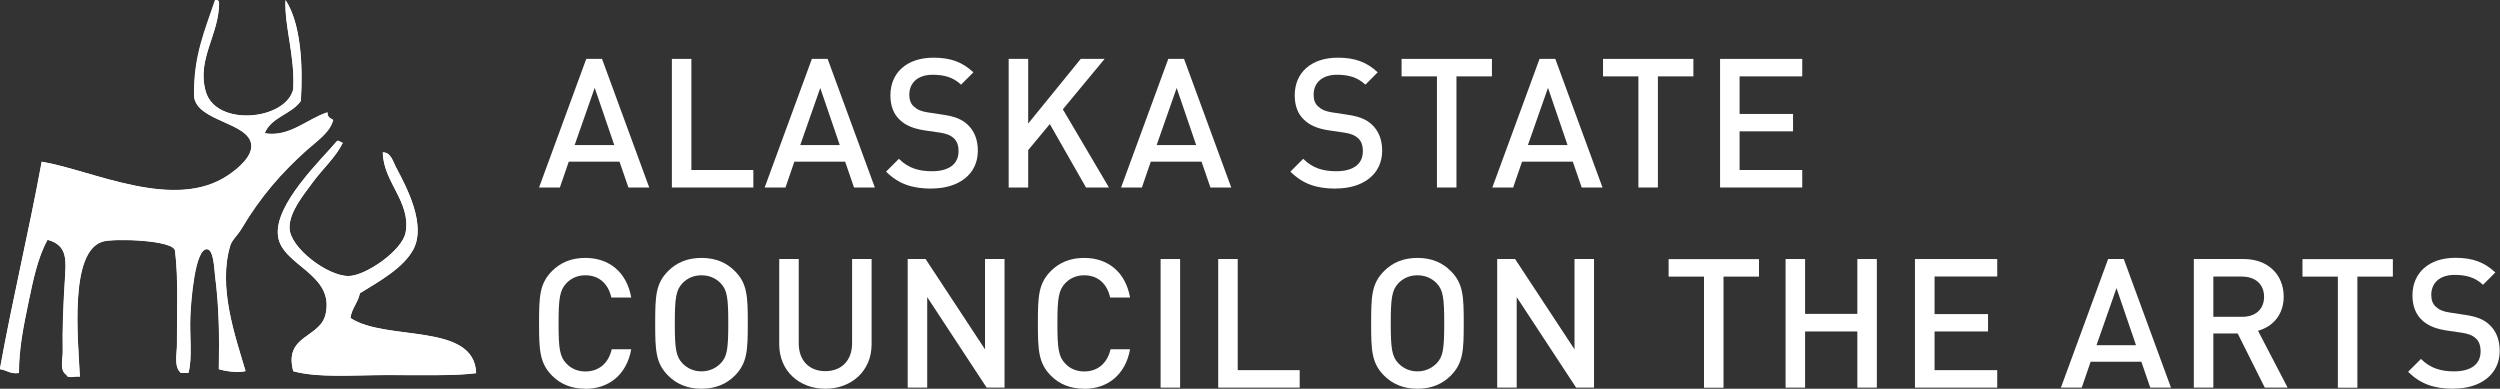 <svg width="373" height="58" viewBox="0 0 373 58" fill="none" xmlns="http://www.w3.org/2000/svg">
<rect x="0" y="0" width="373" height="58" fill="#333333" stroke="none"/>
<g clip-path="url(#clip0_1359_719)">
<path d="M93.759 27.975L92.432 24.116H84.861L83.534 27.975H80.427L87.47 8.787H89.823L96.866 27.975H93.759ZM88.722 13.128L85.736 21.644H91.648L88.737 13.128H88.722Z" fill="white"/>
<path d="M100.244 27.975V8.787H103.155V25.367H112.399V27.975H100.244Z" fill="white"/>
<path d="M127.42 27.975L126.093 24.116H118.522L117.195 27.975H114.088L121.131 8.787H123.484L130.527 27.975H127.42ZM122.383 13.128L119.397 21.644H125.293L122.383 13.128Z" fill="white"/>
<path d="M139.002 28.141C136.122 28.141 134.071 27.462 132.201 25.608L134.116 23.694C135.519 25.096 137.102 25.548 139.047 25.548C141.581 25.548 143.014 24.478 143.014 22.579C143.014 21.72 142.803 21.041 142.26 20.589C141.777 20.152 141.129 19.911 140.163 19.775L137.901 19.444C136.333 19.203 135.126 18.72 134.282 17.906C133.332 17.047 132.849 15.811 132.849 14.213C132.849 10.867 135.277 8.606 139.274 8.606C141.837 8.606 143.587 9.255 145.231 10.792L143.391 12.631C142.199 11.5 140.797 11.154 139.153 11.154C136.891 11.154 135.669 12.39 135.669 14.138C135.669 14.832 135.85 15.48 136.378 15.917C136.861 16.354 137.434 16.625 138.474 16.776L140.767 17.123C142.516 17.394 143.496 17.801 144.326 18.555C145.351 19.489 145.894 20.815 145.894 22.488C145.894 26.015 143.029 28.126 138.987 28.126L139.002 28.141Z" fill="white"/>
<path d="M162.031 27.975L156.632 18.509L153.405 22.398V27.975H150.494V8.787H153.405V18.434L161.247 8.787H164.806L158.577 16.309L165.454 27.975H162.031Z" fill="white"/>
<path d="M180.596 27.975L179.269 24.116H171.698L170.371 27.975H167.264L174.307 8.787H176.66L183.703 27.975H180.596ZM175.559 13.128L172.573 21.644H178.469L175.559 13.128Z" fill="white"/>
<path d="M199.326 28.141C196.446 28.141 194.395 27.462 192.525 25.608L194.44 23.694C195.843 25.096 197.426 25.548 199.372 25.548C201.905 25.548 203.338 24.478 203.338 22.579C203.338 21.72 203.127 21.041 202.584 20.589C202.101 20.152 201.453 19.911 200.488 19.775L198.226 19.444C196.657 19.203 195.451 18.72 194.606 17.906C193.656 17.047 193.173 15.811 193.173 14.213C193.173 10.867 195.601 8.606 199.598 8.606C202.162 8.606 203.911 9.255 205.555 10.792L203.715 12.631C202.524 11.5 201.121 11.154 199.477 11.154C197.215 11.154 195.994 12.39 195.994 14.138C195.994 14.832 196.175 15.48 196.702 15.917C197.185 16.354 197.758 16.625 198.799 16.776L201.091 17.123C202.84 17.394 203.821 17.801 204.65 18.555C205.676 19.489 206.219 20.815 206.219 22.488C206.219 26.015 203.353 28.126 199.311 28.126L199.326 28.141Z" fill="white"/>
<path d="M217.303 11.395V27.975H214.392V11.395H209.114V8.787H222.596V11.395H217.318H217.303Z" fill="white"/>
<path d="M235.989 27.975L234.661 24.116H227.091L225.764 27.975H222.657L229.7 8.787H232.052L239.095 27.975H235.989ZM230.951 13.128L227.965 21.644H233.877L230.967 13.128H230.951Z" fill="white"/>
<path d="M247.36 11.395V27.975H244.449V11.395H239.171V8.787H252.653V11.395H247.375H247.36Z" fill="white"/>
<path d="M256.635 27.975V8.787H268.895V11.395H259.545V17.002H267.523V19.595H259.545V25.367H268.895V27.975H256.635Z" fill="white"/>
<path d="M87.335 58C85.238 58 83.609 57.291 82.373 56.056C80.518 54.172 80.427 52.257 80.427 48.233C80.427 44.208 80.503 42.309 82.373 40.425C83.609 39.189 85.223 38.481 87.335 38.481C90.864 38.481 93.503 40.576 94.181 44.389H91.21C90.773 42.415 89.461 41.073 87.335 41.073C86.173 41.073 85.208 41.51 84.499 42.264C83.534 43.289 83.338 44.45 83.338 48.248C83.338 52.046 83.519 53.207 84.499 54.232C85.193 54.985 86.173 55.422 87.335 55.422C89.461 55.422 90.818 54.081 91.271 52.106H94.181C93.503 55.905 90.833 58.015 87.335 58.015V58Z" fill="white"/>
<path d="M109.624 56.056C108.388 57.291 106.759 58 104.663 58C102.566 58 100.938 57.291 99.701 56.056C97.816 54.172 97.755 52.257 97.755 48.233C97.755 44.208 97.816 42.309 99.701 40.425C100.938 39.189 102.551 38.481 104.663 38.481C106.774 38.481 108.388 39.189 109.624 40.425C111.509 42.309 111.57 44.223 111.57 48.233C111.57 52.242 111.509 54.156 109.624 56.056ZM107.528 42.264C106.804 41.51 105.824 41.073 104.663 41.073C103.501 41.073 102.536 41.51 101.812 42.264C100.862 43.289 100.681 44.45 100.681 48.248C100.681 52.046 100.862 53.177 101.812 54.202C102.536 54.955 103.516 55.407 104.663 55.407C105.809 55.407 106.789 54.955 107.528 54.202C108.493 53.207 108.659 52.046 108.659 48.248C108.659 44.45 108.493 43.259 107.528 42.264Z" fill="white"/>
<path d="M123.137 58C119.231 58 116.26 55.332 116.26 51.368V38.647H119.171V51.232C119.171 53.795 120.739 55.377 123.137 55.377C125.535 55.377 127.133 53.795 127.133 51.232V38.647H130.044V51.368C130.044 55.332 127.058 58 123.137 58Z" fill="white"/>
<path d="M147.206 57.834L138.339 44.329V57.834H135.428V38.647H138.097L146.965 52.121V38.647H149.876V57.834H147.206Z" fill="white"/>
<path d="M161.76 58C159.648 58 158.035 57.291 156.798 56.056C154.943 54.172 154.852 52.257 154.852 48.233C154.852 44.208 154.928 42.309 156.798 40.425C158.035 39.189 159.648 38.481 161.76 38.481C165.289 38.481 167.928 40.576 168.606 44.389H165.635C165.198 42.415 163.886 41.073 161.76 41.073C160.598 41.073 159.633 41.51 158.924 42.264C157.959 43.289 157.763 44.45 157.763 48.248C157.763 52.046 157.944 53.207 158.924 54.232C159.618 54.985 160.598 55.422 161.76 55.422C163.886 55.422 165.243 54.081 165.696 52.106H168.606C167.928 55.905 165.258 58.015 161.76 58.015V58Z" fill="white"/>
<path d="M173.161 57.834V38.647H176.071V57.834H173.161Z" fill="white"/>
<path d="M181.757 57.834V38.647H184.668V55.227H193.912V57.834H181.757Z" fill="white"/>
<path d="M216.444 56.056C215.207 57.291 213.578 58 211.482 58C209.386 58 207.757 57.291 206.52 56.056C204.635 54.172 204.575 52.257 204.575 48.233C204.575 44.208 204.635 42.309 206.52 40.425C207.757 39.189 209.37 38.481 211.482 38.481C213.593 38.481 215.207 39.189 216.444 40.425C218.329 42.309 218.389 44.223 218.389 48.233C218.389 52.242 218.329 54.156 216.444 56.056ZM214.347 42.264C213.623 41.51 212.643 41.073 211.482 41.073C210.321 41.073 209.355 41.51 208.632 42.264C207.681 43.289 207.5 44.45 207.5 48.248C207.5 52.046 207.681 53.177 208.632 54.202C209.355 54.955 210.321 55.407 211.482 55.407C212.643 55.407 213.608 54.955 214.347 54.202C215.312 53.207 215.478 52.046 215.478 48.248C215.478 44.45 215.312 43.259 214.347 42.264Z" fill="white"/>
<path d="M235.159 57.834L226.291 44.329V57.834H223.381V38.647H226.05L234.918 52.121V38.647H237.828V57.834H235.159Z" fill="white"/>
<path d="M257.147 41.269V57.849H254.237V41.269H248.958V38.662H262.441V41.269H257.162H257.147Z" fill="white"/>
<path d="M277.115 57.834V49.454H269.318V57.834H266.407V38.647H269.318V46.831H277.115V38.647H280.025V57.834H277.115Z" fill="white"/>
<path d="M285.711 57.834V38.647H297.987V41.254H288.637V46.861H296.614V49.454H288.637V55.227H297.987V57.834H285.711Z" fill="white"/>
<path d="M320.82 57.834L319.492 53.975H311.922L310.595 57.834H307.488L314.531 38.647H316.868L323.911 57.834H320.804H320.82ZM315.782 42.987L312.796 51.504H318.693L315.782 42.987Z" fill="white"/>
<path d="M337.906 57.834L333.865 49.755H330.23V57.834H327.319V38.647H334.77C338.404 38.647 340.727 40.998 340.727 44.254C340.727 46.997 339.053 48.76 336.896 49.348L341.315 57.834H337.921H337.906ZM334.543 41.254H330.23V47.268H334.543C336.489 47.268 337.801 46.168 337.801 44.284C337.801 42.4 336.474 41.269 334.543 41.269V41.254Z" fill="white"/>
<path d="M351.721 41.269V57.849H348.81V41.269H343.532V38.662H357.014V41.269H351.736H351.721Z" fill="white"/>
<path d="M366.093 58C363.212 58 361.161 57.322 359.291 55.468L361.207 53.554C362.609 54.955 364.208 55.408 366.138 55.408C368.672 55.408 370.104 54.337 370.104 52.438C370.104 51.579 369.893 50.901 369.35 50.449C368.868 50.012 368.219 49.77 367.254 49.635L364.992 49.303C363.424 49.062 362.217 48.58 361.372 47.766C360.437 46.907 359.94 45.671 359.94 44.073C359.94 40.727 362.368 38.466 366.349 38.466C368.913 38.466 370.662 39.114 372.306 40.651L370.466 42.49C369.275 41.36 367.872 41.013 366.229 41.013C363.966 41.013 362.745 42.249 362.745 43.998C362.745 44.691 362.926 45.339 363.439 45.776C363.921 46.213 364.494 46.484 365.535 46.635L367.827 46.982C369.577 47.253 370.557 47.66 371.386 48.414C372.412 49.348 372.955 50.675 372.955 52.348C372.955 55.875 370.089 57.985 366.048 57.985L366.093 58Z" fill="white"/>
<path fill-rule="evenodd" clip-rule="evenodd" d="M28.986 14.5C29.483 18.132 37.145 18.283 37.507 21.599C37.703 23.348 35.561 25.141 34.098 26.136C26.045 31.638 13.814 25.428 6.244 24.146C4.313 34.607 1.9 44.6 0 55.091C1.01 55.211 1.523 55.844 2.835 55.664C2.835 51.91 3.574 48.459 4.253 45.158C4.947 41.857 5.61 38.496 7.103 35.783C10.255 36.657 9.863 38.933 9.667 42.309C9.486 45.459 9.32 49.032 9.38 52.529C9.38 53.614 8.868 55.317 9.938 55.935C10.059 56.568 11.341 56.056 11.929 56.221C11.643 50.494 10.331 37.546 15.337 36.054C17.042 35.557 26.105 35.813 26.136 37.471C26.663 41.54 26.392 47.148 26.422 51.383C26.422 52.8 25.924 54.699 26.995 55.649H28.126C28.744 53.373 28.277 50.162 28.413 47.132C28.503 44.977 29.107 36.883 30.961 37.2C31.927 37.365 32.002 40.38 32.108 41.179C32.711 45.806 32.771 50.464 32.666 55.091C33.797 55.453 35.712 55.649 36.647 55.377C35.109 50.162 32.5 42.837 34.37 36.642C34.611 35.828 35.471 35.104 36.074 34.094C38.924 29.301 42.016 25.789 45.741 22.443C47.294 21.057 49.255 19.775 49.722 17.906C49.3 17.665 48.833 17.484 48.878 16.776C45.861 17.741 43.177 20.544 39.497 19.896C40.478 17.454 43.494 17.077 44.896 15.073C45.228 9.782 44.911 3.542 42.619 0.03C42.423 3.934 44.052 8.426 43.765 13.369C42.589 17.997 32.198 18.961 30.705 13.656C29.318 8.772 32.756 5.17 32.696 0.316C32.635 0.09 32.454 -0.015 32.138 0.03C30.675 4.431 28.835 8.456 29.016 14.515L28.986 14.5ZM41.488 35.225C42.091 39.656 49.949 40.817 48.591 46.861C47.777 50.479 42.318 49.936 43.765 55.377C47.49 56.387 52.723 55.95 57.685 55.95C62.647 55.95 67.94 56.086 71.047 55.664C70.79 48.037 57.58 50.976 52.286 47.434C52.512 45.942 53.417 45.158 53.704 43.741C56.403 42.068 60.158 40.033 61.666 37.215C63.642 33.522 60.656 27.884 59.118 25.006C58.65 24.146 58.334 22.7 57.127 22.73C57.172 27.146 61.335 30.07 60.535 34.652C60.053 37.395 54.533 41.164 52.015 41.179C48.863 41.194 43.328 37.004 43.207 34.079C43.102 31.683 45.303 29.06 46.616 27.267C48.184 25.111 50.069 23.513 51.155 21.298C50.793 21.283 50.763 20.936 50.31 21.011C48.048 23.724 40.855 30.492 41.503 35.21L41.488 35.225Z" fill="white"/>
<path fill-rule="evenodd" clip-rule="evenodd" d="M32.108 -6.39539e-05C32.439 -0.045 32.605 0.06 32.666 0.286C32.726 5.14 29.287 8.757 30.675 13.626C32.183 18.931 42.559 17.967 43.735 13.339C44.037 8.395 42.408 3.904 42.589 -6.39539e-05C44.881 3.512 45.198 9.767 44.866 15.043C43.464 17.047 40.447 17.439 39.467 19.866C43.147 20.514 45.831 17.71 48.848 16.746C48.802 17.454 49.285 17.635 49.692 17.876C49.24 19.745 47.264 21.026 45.711 22.413C42.001 25.744 38.894 29.271 36.044 34.064C35.441 35.074 34.596 35.798 34.34 36.612C32.455 42.807 35.079 50.147 36.617 55.347C35.682 55.618 33.767 55.422 32.635 55.061C32.741 50.433 32.681 45.761 32.077 41.149C31.972 40.35 31.912 37.335 30.931 37.169C29.061 36.853 28.473 44.962 28.383 47.102C28.247 50.132 28.714 53.343 28.096 55.618H26.965C25.894 54.669 26.407 52.785 26.392 51.353C26.362 47.117 26.633 41.51 26.105 37.441C26.075 35.783 17.012 35.511 15.307 36.024C10.3 37.516 11.612 50.464 11.899 56.191C11.311 56.025 10.029 56.553 9.908 55.905C8.838 55.287 9.365 53.584 9.35 52.498C9.275 49.002 9.441 45.429 9.637 42.279C9.833 38.903 10.225 36.627 7.073 35.752C5.595 38.466 4.916 41.812 4.223 45.128C3.544 48.429 2.79 51.88 2.805 55.633C1.478 55.83 0.98 55.181 -0.03 55.061C1.87 44.555 4.298 34.577 6.213 24.116C13.784 25.383 26 31.593 34.068 26.106C35.531 25.111 37.672 23.317 37.477 21.569C37.114 18.253 29.453 18.102 28.956 14.47C28.775 8.411 30.615 4.386 32.077 -0.015L32.108 -6.39539e-05Z" fill="white"/>
<path fill-rule="evenodd" clip-rule="evenodd" d="M50.295 21.027C50.763 20.951 50.778 21.298 51.14 21.313C50.039 23.529 48.169 25.126 46.6 27.282C45.288 29.075 43.087 31.698 43.192 34.095C43.313 37.004 48.848 41.209 52 41.194C54.518 41.179 60.038 37.411 60.52 34.667C61.32 30.085 57.157 27.161 57.112 22.745C58.303 22.7 58.635 24.147 59.103 25.021C60.641 27.9 63.642 33.537 61.651 37.23C60.143 40.048 56.388 42.083 53.689 43.756C53.402 45.173 52.482 45.957 52.271 47.449C57.549 50.991 70.76 48.067 71.032 55.679C67.925 56.101 62.737 55.965 57.67 55.965C52.603 55.965 47.475 56.417 43.75 55.392C42.302 49.951 47.762 50.494 48.576 46.876C49.934 40.817 42.076 39.672 41.473 35.24C40.825 30.522 48.033 23.755 50.28 21.042L50.295 21.027Z" fill="white"/>
</g>
<defs>
<clipPath id="clip0_1359_719">
<rect width="373" height="58" fill="white"/>
</clipPath>
</defs>
</svg>
